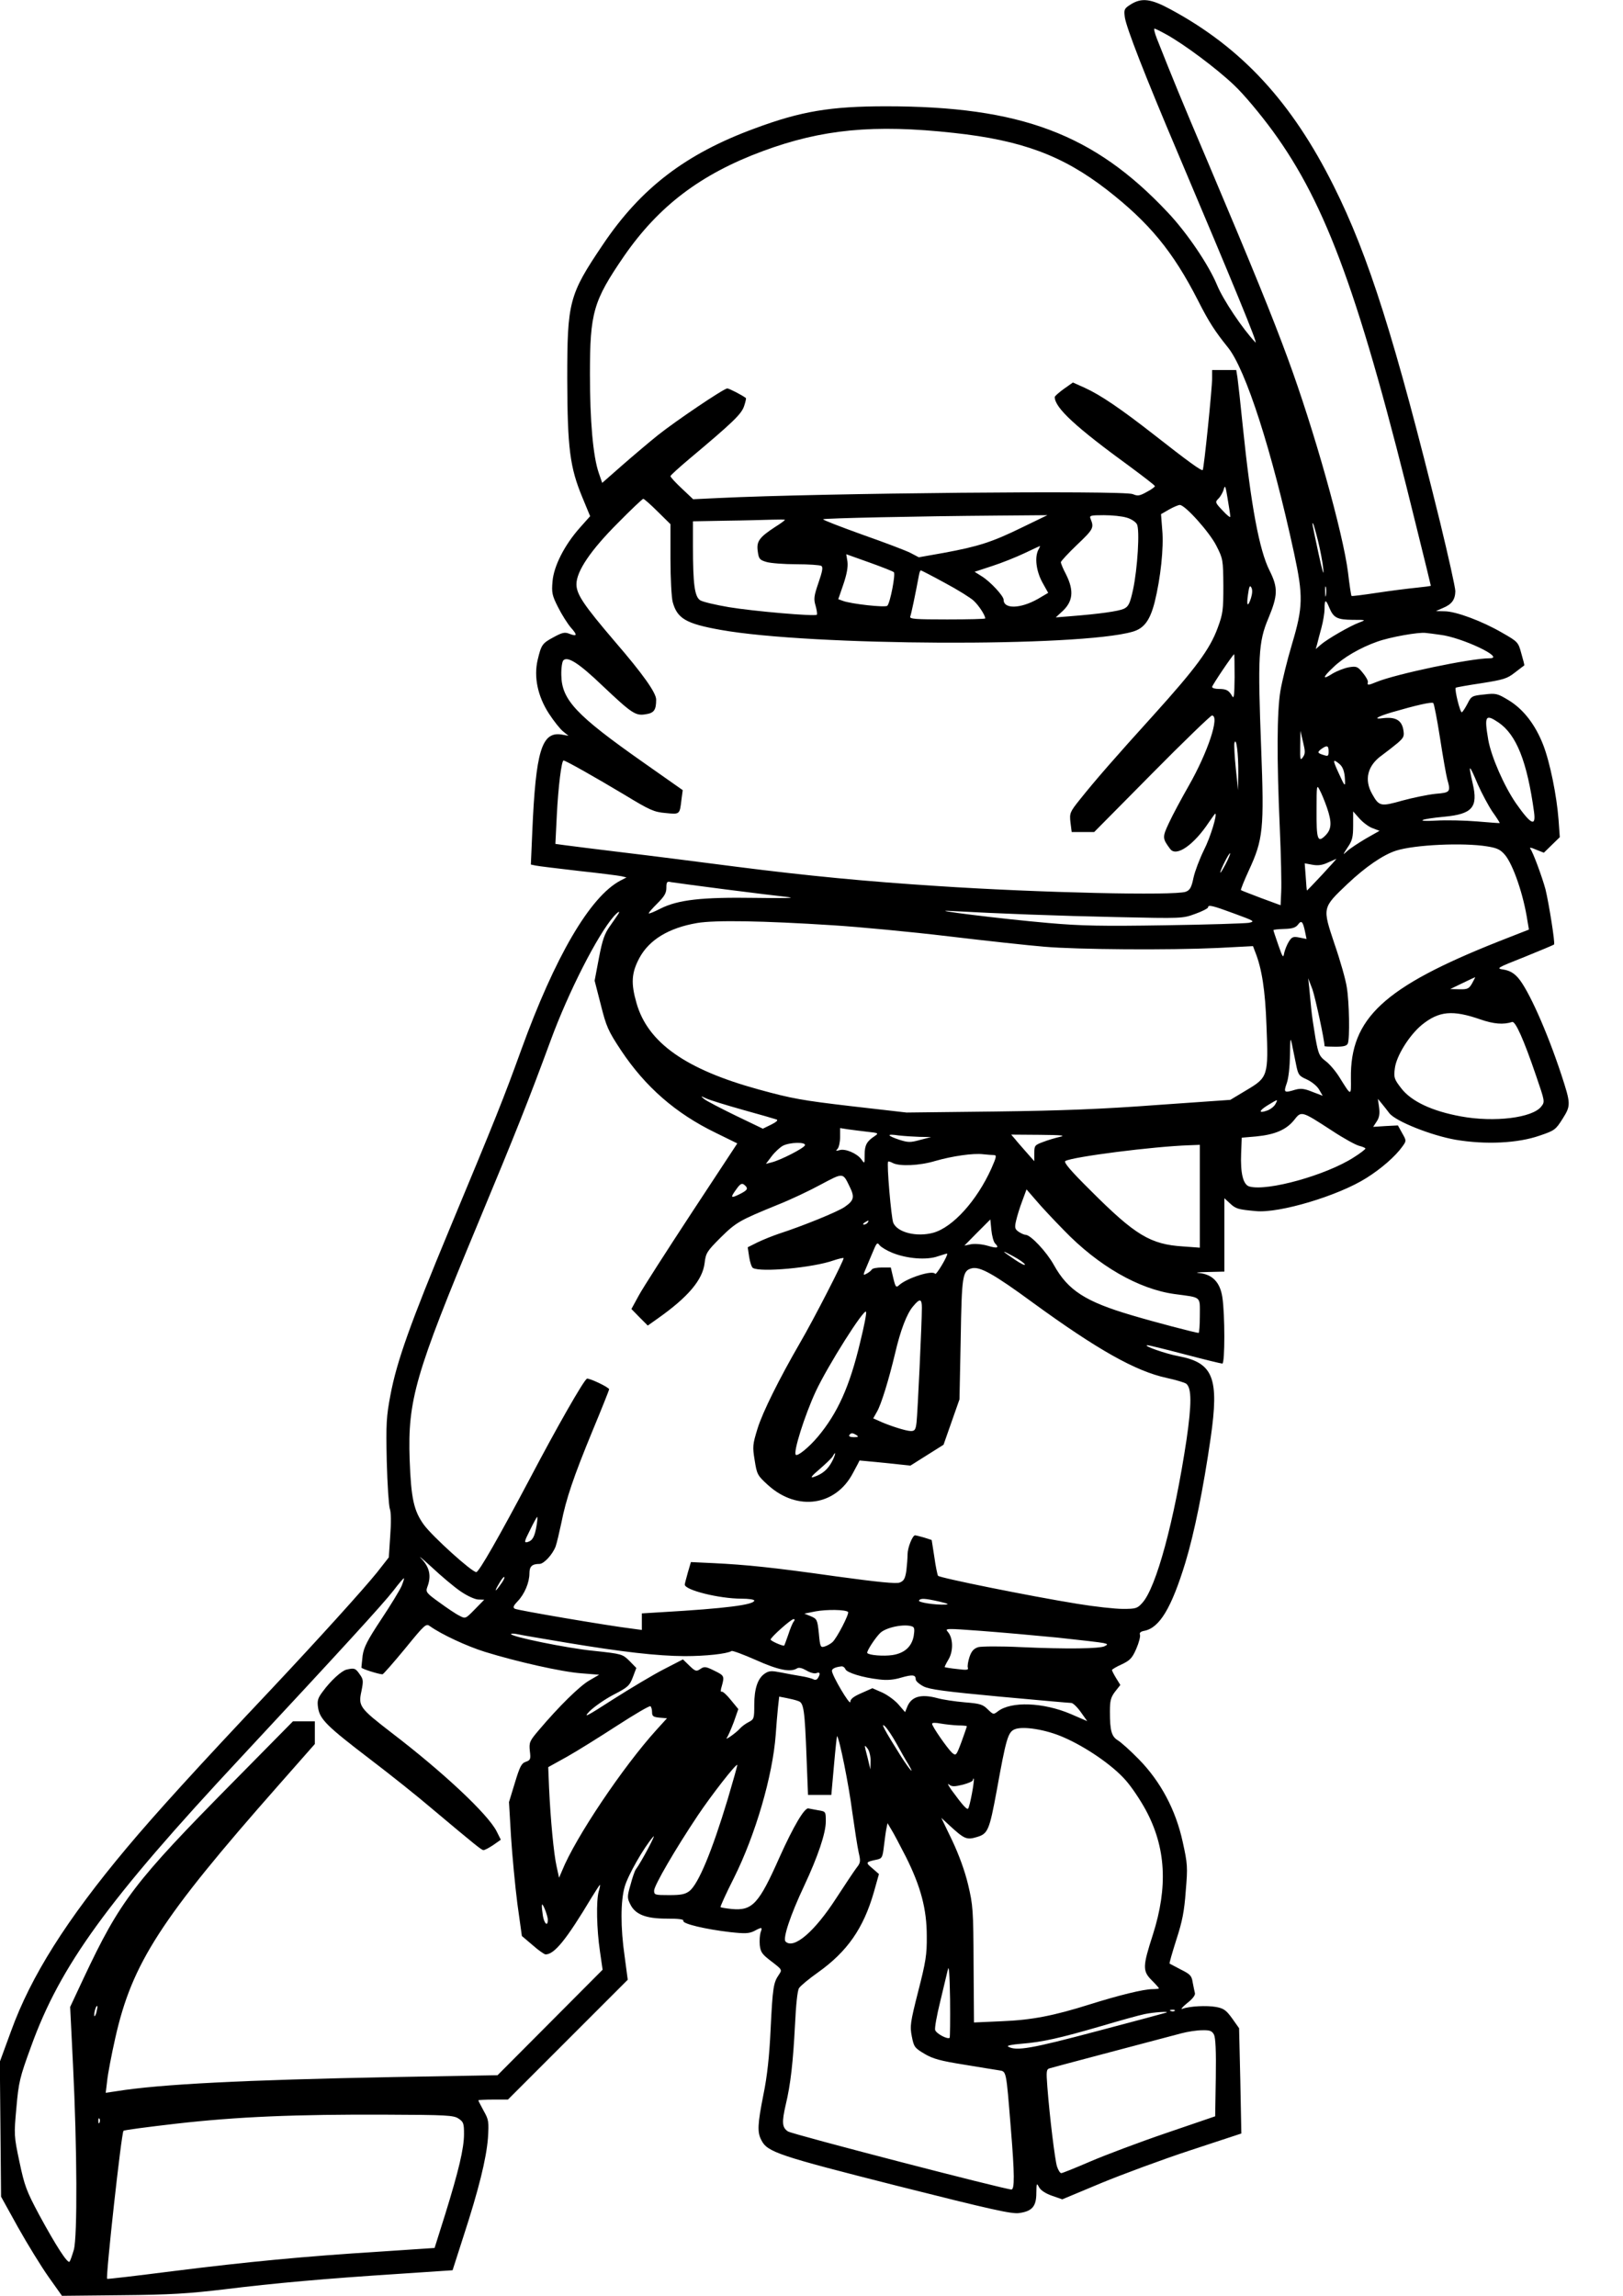 <?xml version="1.0" encoding="UTF-8" standalone="yes"?>
<svg version="1.0" xmlns="http://www.w3.org/2000/svg" width="595.276pt" height="841.89pt" viewBox="0 0 794 1123" preserveAspectRatio="xMidYMid meet">
  <g transform="translate(0,1123) scale(0.1,-0.1)" fill="#000000" stroke="none">
    <path d="M5531 11208 c-31 -20 -33 -24 -28 -63 8 -52 96 -279 262 -670 268
-633 393 -936 377 -920 -62 65 -158 208 -188 281 -41 99 -148 257 -242 356
-360 383 -720 518 -1377 518 -272 0 -416 -24 -642 -108 -338 -124 -558 -292
-744 -569 -166 -246 -174 -279 -174 -658 1 -339 13 -431 74 -578 l38 -92 -49
-55 c-76 -85 -129 -189 -135 -264 -5 -55 -2 -69 27 -126 18 -36 46 -80 62 -99
34 -38 32 -46 -7 -31 -22 9 -35 6 -77 -17 -56 -30 -60 -37 -78 -112 -19 -82 0
-176 55 -261 24 -37 55 -76 70 -88 l26 -21 -34 6 c-97 15 -126 -80 -143 -474
l-7 -162 24 -5 c13 -3 107 -14 209 -26 102 -11 196 -23 210 -26 l25 -6 -31
-16 c-148 -79 -319 -372 -484 -827 -85 -235 -125 -335 -350 -875 -193 -464
-259 -649 -290 -814 -20 -105 -22 -140 -18 -324 3 -114 10 -218 15 -232 6 -15
7 -68 2 -132 l-7 -106 -58 -74 c-67 -83 -284 -323 -519 -573 -358 -379 -567
-609 -706 -775 -294 -351 -468 -627 -565 -895 l-55 -150 3 -330 3 -330 83
-150 c46 -82 113 -191 149 -242 l66 -93 291 3 c241 2 328 8 506 29 243 30 488
52 860 76 l254 17 53 165 c76 233 112 381 120 481 5 81 4 90 -21 134 -14 26
-26 49 -26 51 0 2 33 4 73 4 l72 0 293 293 293 293 -15 113 c-21 144 -20 272
0 342 16 56 93 191 139 244 21 25 -58 -124 -85 -160 -4 -5 -16 -38 -25 -73
-17 -58 -17 -66 -2 -96 24 -50 75 -71 178 -71 60 0 85 -3 82 -11 -5 -14 108
-41 229 -55 73 -8 92 -7 117 5 39 21 42 20 32 -6 -4 -13 -6 -41 -4 -63 4 -35
12 -45 58 -80 52 -40 52 -40 35 -65 -26 -38 -30 -61 -40 -266 -6 -131 -17
-232 -35 -319 -29 -146 -31 -185 -10 -224 29 -58 84 -76 664 -223 464 -117
562 -139 598 -133 63 9 83 33 83 98 1 49 1 51 14 27 9 -15 32 -30 64 -41 l49
-17 189 79 c104 43 301 116 438 161 l249 82 -5 258 -6 257 -34 48 c-29 40 -41
49 -79 56 -46 8 -129 4 -164 -9 -11 -4 -1 8 22 27 26 20 41 39 39 49 -2 8 -7
32 -11 53 -5 33 -12 40 -58 63 -29 15 -53 28 -55 29 -2 2 13 54 33 117 29 89
39 139 46 238 10 117 9 133 -15 241 -34 156 -108 295 -215 404 -41 42 -87 83
-102 92 -31 19 -39 47 -39 140 0 54 4 70 25 98 l26 33 -21 34 c-11 18 -20 36
-20 39 0 3 21 16 48 28 40 19 51 30 71 76 13 30 21 61 18 69 -4 9 4 16 22 19
74 15 132 111 200 333 44 145 88 362 124 611 42 292 13 367 -156 399 -65 12
-181 53 -153 54 6 0 88 -20 183 -45 95 -25 177 -45 183 -45 13 0 13 243 0 325
-11 73 -49 112 -114 118 -23 2 -4 4 42 5 l82 2 0 180 0 179 27 -25 c29 -27 39
-30 126 -38 114 -12 405 75 542 162 72 45 142 106 176 154 20 28 20 28 -1 65
l-21 38 -60 -3 -61 -4 17 26 c13 19 16 38 12 69 l-6 42 19 -23 c11 -13 27 -34
37 -47 31 -40 205 -109 324 -130 148 -25 305 -17 411 20 74 25 79 29 113 83
41 65 40 73 -7 217 -70 212 -161 415 -211 472 -20 23 -41 35 -69 40 -40 6 -39
7 100 62 77 31 143 59 145 61 6 6 -26 205 -42 270 -16 59 -61 182 -74 198 -6
8 3 7 28 -4 l38 -15 39 38 39 38 -6 85 c-9 118 -42 281 -75 366 -38 98 -96
174 -168 218 -56 34 -63 36 -121 29 -59 -6 -63 -8 -81 -44 -11 -21 -23 -40
-28 -43 -8 -5 -37 112 -30 120 2 2 58 12 125 22 107 17 126 22 164 52 24 19
45 34 46 35 2 1 -5 27 -14 58 -15 56 -17 58 -94 102 -98 57 -227 105 -282 105
l-42 1 34 15 c44 18 60 41 61 82 0 18 -34 170 -75 339 -220 892 -349 1302
-520 1643 -205 411 -450 676 -796 863 -99 54 -144 59 -198 25z m174 -146 c89
-49 248 -168 332 -248 48 -45 128 -141 189 -224 265 -363 428 -812 704 -1939
39 -156 70 -285 70 -286 0 -2 -33 -6 -72 -10 -40 -4 -127 -15 -193 -25 -66
-10 -121 -17 -123 -15 -2 2 -10 53 -17 114 -24 192 -166 699 -296 1051 -75
204 -167 430 -389 955 -131 308 -173 411 -251 608 -10 26 -15 47 -11 47 4 0
30 -13 57 -28z m-1040 -482 c334 -36 534 -111 750 -278 207 -161 323 -301 446
-542 53 -105 84 -152 146 -229 87 -107 215 -503 324 -1007 45 -209 44 -263
-10 -444 -24 -80 -49 -183 -57 -230 -17 -102 -18 -331 -3 -668 6 -136 9 -277
7 -314 l-3 -66 -95 35 c-52 20 -97 37 -99 39 -2 2 15 45 38 95 71 153 76 203
61 598 -17 448 -14 520 35 636 47 113 48 150 6 234 -50 99 -91 316 -131 706
-11 110 -23 217 -26 238 l-6 37 -59 0 -59 0 0 -40 c0 -51 -40 -443 -46 -449
-6 -6 -73 43 -235 170 -165 129 -265 197 -342 232 l-58 26 -44 -31 c-25 -18
-45 -36 -45 -40 0 -53 105 -149 369 -341 66 -49 121 -91 121 -95 0 -4 -18 -17
-41 -29 -34 -19 -44 -20 -67 -10 -43 19 -1532 5 -2024 -19 l-127 -6 -55 52
c-31 29 -56 56 -56 61 0 4 42 42 93 85 211 177 254 218 267 257 7 20 11 39 9
40 -18 14 -82 47 -91 47 -17 0 -255 -161 -340 -229 -40 -32 -118 -98 -173
-146 l-99 -87 -17 49 c-28 82 -43 255 -43 483 0 301 16 357 166 576 170 246
375 402 680 515 289 107 543 132 933 89z m1354 -1877 c1 -7 -16 6 -37 29 -38
40 -38 42 -21 59 10 10 22 31 26 46 6 23 9 15 19 -47 7 -41 13 -80 13 -87z
m-2802 25 l63 -62 0 -171 c0 -93 5 -188 11 -210 22 -81 66 -106 234 -136 439
-79 1755 -85 2016 -9 56 16 85 55 108 145 29 117 45 266 37 353 l-6 77 40 23
c21 12 45 22 52 22 26 0 146 -134 179 -200 32 -63 33 -68 34 -195 0 -119 -2
-137 -28 -207 -38 -104 -109 -199 -312 -424 -193 -213 -287 -321 -362 -415
-49 -61 -51 -67 -46 -112 l6 -47 55 0 55 0 282 285 c155 157 288 285 294 285
40 0 -20 -180 -113 -343 -36 -63 -80 -145 -97 -182 -33 -70 -33 -76 6 -128 30
-40 116 20 190 132 15 22 29 41 30 41 12 0 -24 -118 -55 -178 -21 -43 -44
-103 -51 -135 -10 -48 -17 -61 -38 -69 -54 -20 -720 -5 -1216 28 -344 22 -635
50 -980 94 -170 22 -420 54 -555 70 -135 16 -265 33 -289 36 l-44 6 7 141 c7
139 23 267 33 267 10 0 155 -82 297 -167 125 -76 145 -85 202 -90 71 -7 69 -8
78 67 l6 45 -192 135 c-329 231 -400 306 -402 427 -1 34 4 67 10 73 21 21 76
-14 189 -122 147 -139 164 -150 213 -142 42 6 52 21 52 72 0 33 -64 124 -203
285 -151 177 -187 230 -187 279 0 64 70 167 203 300 64 65 120 118 124 118 4
0 36 -28 70 -62z m1783 -78 c-147 -72 -214 -93 -381 -124 l-124 -22 -40 21
c-23 12 -129 52 -237 90 -108 39 -194 72 -191 75 5 5 457 15 853 18 l244 2
-124 -60z m512 48 c22 -6 44 -21 50 -32 15 -27 3 -219 -19 -321 -15 -68 -22
-82 -45 -93 -27 -12 -119 -25 -258 -36 l-75 -6 26 24 c59 51 65 105 24 187
-14 26 -25 53 -25 59 0 5 36 44 81 87 79 75 82 82 64 126 -6 15 0 17 65 17 40
0 90 -5 112 -12z m-1672 -11 c0 -2 -21 -18 -47 -34 -78 -51 -93 -71 -86 -119
5 -38 9 -43 43 -53 20 -6 86 -11 146 -11 60 0 115 -4 122 -8 9 -6 6 -25 -14
-83 -22 -64 -24 -79 -14 -112 6 -22 9 -41 6 -44 -9 -9 -309 17 -430 37 -65 11
-129 26 -141 34 -27 18 -35 80 -35 262 l0 124 163 3 c89 1 190 4 225 5 34 1
62 1 62 -1z m2608 -102 c11 -44 23 -107 26 -140 4 -38 -5 -8 -24 80 -32 150
-32 150 -26 144 2 -2 13 -40 24 -84z m-1368 -44 c-19 -37 -11 -103 19 -159
l29 -52 -51 -30 c-85 -48 -167 -50 -167 -4 0 19 -65 89 -107 115 l-35 22 85
28 c47 15 119 44 159 63 40 19 74 35 76 35 1 1 -2 -8 -8 -18z m-707 -110 c9
-9 -18 -150 -32 -164 -10 -10 -179 9 -218 24 l-22 8 25 73 c17 50 23 85 20
110 l-6 37 112 -40 c62 -22 117 -44 121 -48z m249 -52 c62 -33 126 -73 141
-87 26 -24 57 -72 57 -87 0 -3 -84 -5 -186 -5 -155 0 -185 2 -181 14 5 12 24
103 43 204 2 12 6 22 9 22 2 0 55 -27 117 -61z m1498 -75 c-16 -48 -23 -37
-14 21 5 37 9 44 16 31 6 -11 5 -29 -2 -52z m367 14 c-2 -13 -4 -5 -4 17 -1
22 1 32 4 23 2 -10 2 -28 0 -40z m16 -60 c21 -50 38 -59 114 -60 67 0 67 0 33
-13 -44 -16 -157 -81 -189 -109 l-24 -21 7 25 c3 14 13 50 21 80 8 30 15 71
15 92 0 47 6 48 23 6z m542 -133 c105 -12 323 -115 243 -115 -94 0 -459 -77
-554 -116 -41 -17 -46 -17 -42 -1 2 7 -10 28 -25 46 -25 31 -31 33 -68 27 -22
-4 -58 -18 -80 -31 -51 -33 -50 -19 4 31 49 48 132 96 214 125 63 23 206 48
238 43 11 -1 43 -5 70 -9z m-1005 -207 c-1 -90 -3 -109 -12 -93 -16 28 -28 35
-65 35 -18 0 -33 4 -33 10 0 8 101 158 108 160 1 0 2 -51 2 -112z m1005 -298
c14 -91 30 -181 35 -200 18 -64 16 -67 -57 -73 -38 -4 -110 -19 -162 -33 -106
-30 -114 -29 -148 32 -40 70 -23 139 47 189 23 17 58 44 77 60 32 28 34 34 28
68 -9 45 -39 61 -99 54 -51 -7 -30 7 44 29 117 34 195 52 202 45 4 -4 19 -81
33 -171z m286 76 c88 -60 140 -191 174 -438 10 -74 -15 -62 -88 42 -58 84
-121 227 -136 311 -20 118 -14 128 50 85z m-957 -170 c-13 -18 -14 -13 -13 54
l1 75 13 -55 c11 -46 11 -57 -1 -74z m-316 -76 l-1 -85 -11 105 c-6 58 -9 114
-7 125 9 35 20 -53 19 -145z m442 104 c0 -22 -3 -24 -22 -18 -33 10 -35 14
-14 30 28 20 36 18 36 -12z m53 -61 c15 -13 23 -32 26 -63 4 -54 2 -52 -32 23
-28 61 -27 67 6 40z m677 -100 c19 -43 51 -103 71 -133 21 -29 37 -55 36 -56
-1 -1 -51 3 -112 8 -60 5 -150 7 -200 4 -107 -6 -77 8 41 19 137 13 166 46
139 162 -23 100 -19 100 25 -4z m-739 -111 c26 -75 24 -108 -7 -139 -38 -38
-44 -20 -43 127 0 119 1 124 15 96 9 -16 24 -53 35 -84z m224 -103 l34 -13
-67 -38 c-37 -22 -78 -49 -91 -61 -23 -21 -23 -21 2 18 23 33 27 51 27 108 l0
68 31 -35 c17 -19 46 -41 64 -47z m560 -89 c49 -8 65 -15 88 -42 40 -48 91
-196 110 -324 l7 -41 -148 -58 c-562 -223 -727 -376 -723 -670 1 -89 3 -89
-57 7 -18 29 -48 64 -67 78 -30 23 -35 33 -49 110 -8 47 -18 112 -21 145 -3
33 -8 80 -10 105 l-5 45 21 -55 c14 -41 59 -248 59 -277 0 -2 24 -3 54 -3 40
0 55 4 60 16 10 25 7 203 -5 274 -5 36 -32 131 -60 212 -60 180 -61 176 64
295 88 83 174 142 237 162 90 29 328 40 445 21z m-1279 -87 c-14 -26 -25 -45
-26 -41 0 12 43 98 48 94 2 -2 -8 -26 -22 -53z m472 -52 c-40 -43 -74 -78 -74
-77 -1 0 -4 31 -6 67 l-5 66 38 -7 c27 -5 49 -2 76 11 21 9 40 18 41 18 2 1
-29 -34 -70 -78z m-2923 -71 c132 -17 272 -34 310 -38 43 -5 -19 -6 -160 -4
-262 4 -378 -9 -465 -53 -29 -15 -54 -25 -56 -23 -2 3 17 24 41 48 35 35 45
51 45 77 0 29 3 33 23 28 12 -2 130 -18 262 -35z m2494 -119 c98 -36 102 -38
71 -45 -19 -3 -203 -9 -409 -12 -309 -5 -411 -3 -571 11 -231 20 -608 67 -480
59 236 -13 527 -24 815 -30 317 -7 321 -7 383 16 34 12 62 27 62 31 0 15 21
10 129 -30z m-3015 -3 c-5 -7 -22 -33 -40 -58 -26 -36 -37 -67 -54 -156 l-21
-111 30 -117 c27 -107 35 -127 100 -225 118 -177 266 -307 462 -402 l106 -52
-223 -339 c-122 -186 -239 -368 -259 -405 l-36 -66 40 -41 40 -40 48 34 c149
105 220 189 230 271 6 50 11 58 79 126 76 75 93 84 279 160 61 24 156 69 211
99 111 59 107 59 141 -11 25 -51 21 -67 -25 -99 -35 -24 -205 -93 -322 -131
-30 -10 -77 -29 -104 -42 l-48 -24 7 -47 c4 -26 12 -50 18 -54 36 -23 296 1
396 37 24 8 46 13 48 11 5 -5 -146 -300 -214 -416 -100 -173 -182 -337 -207
-418 -24 -78 -25 -88 -14 -155 11 -69 13 -74 66 -122 143 -129 331 -101 415
60 18 33 32 60 32 61 0 0 56 -5 125 -12 l124 -13 81 51 81 51 39 111 39 111 6
295 c5 314 9 334 54 346 40 10 108 -28 299 -168 316 -230 502 -335 654 -368
46 -10 90 -23 97 -29 26 -22 26 -99 1 -272 -60 -399 -149 -727 -217 -800 -24
-27 -32 -29 -95 -29 -38 0 -138 11 -223 25 -229 37 -674 127 -681 137 -3 5
-12 47 -18 92 l-13 83 -37 12 c-21 6 -41 11 -44 11 -13 0 -37 -61 -37 -93 0
-19 -3 -55 -6 -81 -6 -38 -12 -49 -32 -57 -17 -7 -106 2 -311 30 -311 44 -439
57 -603 65 l-108 5 -15 -51 c-8 -29 -15 -55 -15 -59 0 -27 168 -69 278 -69 34
0 62 -4 62 -9 0 -21 -142 -39 -452 -57 l-98 -6 0 -40 0 -41 -52 7 c-114 14
-557 89 -570 97 -10 6 -6 15 14 36 34 35 58 92 58 137 0 34 13 46 49 46 22 0
64 46 79 85 6 17 18 68 28 115 23 117 59 224 153 452 45 108 81 199 81 202 0
10 -100 57 -109 52 -18 -12 -146 -236 -279 -489 -150 -283 -249 -457 -262
-457 -22 0 -214 174 -256 231 -50 69 -63 129 -70 319 -10 292 27 418 334 1155
186 447 247 600 356 896 87 237 230 517 309 607 22 24 33 29 21 10z m1051 -54
c127 -8 381 -32 565 -54 184 -22 396 -45 470 -51 162 -14 609 -17 847 -6 l173
9 11 -29 c32 -80 49 -186 55 -360 10 -246 7 -253 -97 -315 l-80 -48 -357 -25
c-266 -20 -468 -28 -792 -32 l-435 -5 -270 31 c-239 28 -291 37 -454 82 -357
98 -542 229 -597 422 -28 97 -25 148 14 221 48 89 143 147 282 171 89 15 322
11 665 -11z m2310 -33 l7 -34 -35 7 c-30 6 -37 3 -51 -19 -9 -14 -19 -39 -23
-55 -5 -28 -7 -26 -29 37 -13 38 -24 70 -24 73 0 3 24 5 52 6 40 1 56 6 68 21
17 23 24 17 35 -36z m817 -251 c-15 -26 -22 -30 -62 -29 l-45 1 60 29 c33 16
61 29 62 29 1 0 -6 -13 -15 -30z m42 -177 c64 -22 111 -26 154 -12 16 5 57
-87 117 -263 43 -126 44 -127 25 -151 -43 -55 -229 -78 -392 -48 -143 26 -244
74 -293 138 -34 44 -37 52 -31 97 7 60 70 161 131 212 85 69 151 75 289 27z
m-903 -221 c10 -50 14 -55 52 -72 24 -11 50 -32 60 -49 l18 -31 -50 19 c-39
16 -57 18 -83 11 -56 -17 -59 -15 -43 31 9 24 15 82 16 138 1 84 2 90 10 51 5
-25 14 -69 20 -98z m-2706 -221 c83 -23 156 -44 164 -47 9 -3 0 -12 -26 -25
l-41 -20 -133 64 c-74 36 -143 72 -154 81 -19 16 -18 16 10 3 17 -8 98 -33
180 -56z m2605 29 c-6 -12 -23 -25 -37 -31 -46 -17 -47 -4 -2 24 53 32 52 32
39 7z m277 -131 c56 -37 116 -70 133 -74 16 -4 30 -10 30 -13 0 -4 -26 -24
-58 -44 -134 -86 -420 -166 -509 -142 -31 8 -45 64 -41 162 l3 77 70 6 c93 9
148 33 186 80 36 46 35 46 186 -52z m-2274 -5 c56 -6 57 -7 35 -22 -38 -25
-48 -44 -48 -91 0 -45 0 -45 -16 -22 -21 29 -79 54 -107 45 -18 -5 -20 -4 -9
7 6 7 12 33 12 57 l0 44 38 -6 c20 -3 63 -8 95 -12z m256 -25 l56 -1 -54 -14
c-47 -13 -58 -13 -102 1 -62 21 -63 30 -3 21 26 -3 72 -6 103 -7z m686 0 c-22
-5 -59 -16 -82 -25 -41 -15 -43 -18 -43 -55 l0 -39 -38 43 c-20 23 -46 52 -56
65 l-19 22 139 -1 c107 -1 130 -3 99 -10z m-1247 -41 c-4 -14 -119 -73 -164
-84 l-27 -7 28 37 c15 20 40 43 54 51 33 18 114 20 109 3z m1932 -249 l0 -252
-82 6 c-160 10 -234 55 -451 272 -98 97 -135 140 -125 146 39 21 429 71 606
77 l52 2 0 -251z m-1008 201 c15 0 13 -9 -12 -66 -71 -157 -188 -287 -284
-314 -81 -22 -176 1 -196 49 -10 25 -33 292 -25 299 2 2 12 -1 23 -7 33 -17
131 -13 207 10 83 24 186 39 235 33 19 -2 43 -4 52 -4z m-1212 -154 c9 -12 4
-19 -29 -36 -46 -23 -50 -20 -20 21 23 33 31 35 49 15z m1555 -214 c168 -174
366 -288 542 -312 134 -18 123 -9 123 -106 0 -46 -3 -84 -6 -84 -13 0 -219 54
-326 86 -228 67 -313 122 -382 246 -36 65 -114 148 -139 148 -7 0 -22 7 -34
15 -18 13 -20 20 -12 54 5 22 18 65 30 96 l21 57 46 -53 c25 -30 87 -96 137
-147z m-337 -64 c22 -22 12 -26 -35 -12 -27 8 -61 11 -81 8 l-34 -7 63 64 64
64 5 -52 c3 -29 11 -58 18 -65z m-623 102 c-3 -5 -12 -10 -18 -10 -7 0 -6 4 3
10 19 12 23 12 15 0z m120 -148 c71 -29 169 -37 224 -17 24 8 45 14 45 13 4
-10 -54 -107 -59 -99 -12 20 -137 -20 -176 -55 -15 -14 -18 -11 -29 35 l-12
51 -43 0 c-24 0 -47 -4 -50 -10 -3 -5 -15 -15 -25 -20 -19 -10 -19 -9 1 37 11
27 27 64 35 83 13 31 17 33 27 19 7 -9 35 -26 62 -37z m649 -57 c2 -7 -19 3
-47 22 -70 47 -72 52 -10 18 28 -15 54 -33 57 -40z m-504 -212 c0 -73 -21
-518 -26 -560 -4 -37 -9 -43 -28 -43 -23 0 -108 27 -157 50 l-27 12 18 32 c21
35 59 160 89 286 26 112 57 194 88 230 33 40 43 38 43 -7z m-301 -165 c-52
-220 -111 -350 -208 -466 -44 -52 -99 -97 -108 -88 -13 13 43 191 97 308 59
127 240 413 247 391 3 -7 -10 -72 -28 -145z m-19 -458 c12 -8 9 -10 -13 -10
-16 0 -26 4 -22 10 8 12 16 12 35 0z m-119 -128 c-21 -40 -48 -63 -91 -77 -18
-6 -9 6 30 39 30 26 58 53 63 61 18 33 16 12 -2 -23z m-1446 -314 c-9 -55 -20
-74 -44 -81 -18 -4 -17 1 12 59 17 35 33 64 35 64 2 0 1 -19 -3 -42z m-372
-322 c32 -22 69 -39 86 -40 l30 -1 -46 -47 c-46 -47 -46 -47 -76 -31 -17 8
-61 38 -98 65 -63 45 -67 51 -59 74 21 54 12 96 -27 138 -21 22 1 4 48 -39 47
-44 111 -98 142 -119z m197 35 c-29 -42 -34 -39 -8 4 11 20 23 34 25 31 3 -3
-5 -19 -17 -35z m-485 -8 c-9 -21 -54 -95 -100 -164 -68 -103 -85 -136 -91
-177 -3 -29 -6 -55 -6 -59 1 -6 82 -32 103 -33 4 0 53 56 110 125 98 120 103
125 123 110 56 -40 181 -98 268 -125 155 -48 376 -98 471 -105 l88 -7 -48 -28
c-47 -27 -148 -126 -247 -243 -46 -54 -48 -60 -44 -102 5 -40 3 -45 -20 -53
-21 -7 -29 -23 -53 -102 l-29 -95 10 -170 c6 -93 20 -241 31 -327 l22 -158 53
-45 c28 -25 57 -45 63 -45 43 0 101 71 225 278 21 34 39 62 41 62 2 0 -1 -15
-6 -32 -13 -46 -10 -186 6 -293 l13 -90 -257 -258 -257 -258 -509 -9 c-733
-14 -1144 -35 -1354 -69 l-54 -8 7 58 c3 32 21 127 40 211 82 365 222 582 798
1235 l178 202 0 55 0 56 -54 0 -53 0 -289 -293 c-488 -494 -556 -583 -735
-963 l-66 -141 14 -284 c20 -402 22 -840 4 -904 -8 -27 -17 -53 -21 -58 -9
-11 -66 77 -148 228 -63 118 -72 142 -97 260 -27 127 -27 133 -15 265 11 125
16 147 72 300 143 396 373 713 1027 1414 488 524 695 750 746 816 25 33 48 60
51 60 2 0 -3 -17 -11 -37z m2630 -77 c42 -10 51 -14 30 -15 -52 -2 -135 11
-129 20 7 12 28 11 99 -5z m-446 -51 c7 -8 -55 -129 -77 -148 -9 -8 -27 -18
-38 -21 -20 -6 -22 -2 -28 64 -7 67 -9 71 -39 84 l-32 13 55 11 c54 10 147 9
159 -3z m-266 -47 c-6 -7 -18 -37 -27 -65 -10 -29 -19 -53 -20 -53 -14 0 -66
24 -66 30 0 11 100 100 112 100 7 0 7 -4 1 -12z m580 -24 c11 -4 12 -15 7 -47
-10 -52 -45 -84 -105 -93 -43 -6 -112 -1 -122 10 -6 6 40 77 65 100 31 27 118
44 155 30z m707 -54 c113 -12 216 -24 229 -27 21 -5 22 -7 6 -15 -22 -13 -189
-15 -410 -5 -100 5 -193 4 -209 0 -22 -7 -33 -19 -43 -48 -7 -22 -11 -45 -8
-53 4 -11 -6 -12 -53 -6 -31 3 -58 8 -60 9 -2 1 7 19 19 39 24 42 22 105 -5
135 -14 16 -5 16 157 4 95 -7 264 -22 377 -33z m-2400 -25 c277 -46 443 -65
580 -66 101 0 206 11 229 25 4 3 58 -17 119 -44 109 -49 169 -61 201 -41 9 6
25 2 46 -10 18 -11 40 -17 49 -13 18 7 21 -3 7 -25 -5 -8 -14 -10 -22 -5 -8 4
-34 11 -59 15 -25 4 -69 12 -99 18 -46 9 -58 9 -79 -5 -35 -23 -52 -74 -52
-153 0 -67 -1 -71 -28 -85 -16 -8 -34 -22 -42 -31 -18 -21 -78 -63 -64 -45 6
8 21 43 34 77 l22 63 -37 45 c-20 25 -40 43 -45 40 -5 -3 -5 9 1 27 14 50 12
52 -37 76 -42 21 -49 21 -68 8 -19 -13 -24 -12 -53 16 l-32 31 -93 -48 c-51
-26 -163 -93 -248 -147 -132 -85 -149 -94 -116 -59 22 22 75 59 117 81 70 36
79 44 95 86 l17 45 -34 35 c-34 33 -36 34 -176 49 -130 13 -403 69 -403 82 0
3 15 3 33 -1 17 -4 124 -22 237 -41z m1366 -130 c7 -17 84 -41 165 -50 38 -5
72 -2 108 9 56 16 71 14 71 -9 0 -8 17 -23 38 -34 30 -15 104 -25 372 -50 184
-17 342 -31 351 -31 8 0 29 -20 46 -44 l32 -45 -81 35 c-134 57 -291 63 -356
13 -22 -17 -23 -16 -50 10 -24 24 -38 28 -112 34 -47 4 -108 13 -136 21 -80
21 -126 7 -146 -44 l-10 -25 -32 37 c-18 21 -54 47 -80 59 l-48 21 -54 -24
c-39 -17 -54 -29 -54 -43 -1 -21 -90 130 -90 152 0 11 18 19 48 22 7 0 15 -6
18 -14z m-230 -156 c26 -9 31 -40 40 -281 l7 -178 57 0 57 0 13 145 c7 80 14
144 15 143 12 -12 58 -242 74 -368 12 -85 26 -176 32 -202 10 -43 9 -50 -11
-75 -12 -16 -56 -82 -99 -148 -105 -163 -208 -252 -248 -212 -14 15 23 128 91
272 67 143 106 258 106 315 0 49 0 49 -37 55 -21 4 -42 8 -48 9 -19 5 -74 -89
-141 -238 -102 -230 -133 -263 -234 -254 -28 3 -52 7 -55 9 -2 3 27 67 65 142
106 212 190 500 205 702 3 44 8 104 11 133 l6 53 36 -7 c20 -4 46 -10 58 -15z
m-716 -54 c0 -20 6 -24 37 -27 l36 -3 -50 -55 c-166 -183 -398 -529 -463 -690
l-15 -35 -12 55 c-14 61 -30 233 -37 386 l-4 100 92 51 c50 28 160 97 245 152
85 55 158 98 163 95 4 -3 8 -16 8 -29z m1498 -65 c23 0 42 -2 42 -4 0 -3 -12
-37 -26 -76 -26 -69 -27 -70 -47 -53 -23 22 -97 128 -97 141 0 6 17 6 43 1 23
-4 61 -8 85 -9z m-302 -89 c20 -36 45 -81 56 -98 37 -62 10 -33 -33 34 -83
132 -103 170 -80 149 12 -11 37 -49 57 -85z m817 31 c109 -47 240 -137 303
-209 29 -32 73 -98 99 -146 99 -183 110 -376 35 -611 -50 -155 -51 -177 -5
-223 19 -19 35 -37 35 -39 0 -2 -15 -4 -32 -4 -43 0 -165 -30 -308 -75 -175
-55 -281 -76 -430 -82 l-135 -6 -2 284 c-1 267 -3 290 -27 391 -16 67 -45 146
-78 216 l-53 110 41 -38 c72 -66 83 -71 133 -56 54 16 61 32 97 226 46 255 55
287 88 301 40 17 153 -1 239 -39z m-944 -116 l-1 -41 -13 55 c-18 69 -18 69 0
46 8 -11 15 -38 14 -60z m-699 -187 c-77 -255 -143 -414 -187 -449 -21 -16
-41 -20 -99 -20 -70 0 -74 1 -74 22 0 25 105 205 214 368 65 97 186 253 193
247 1 -2 -20 -77 -47 -168z m1195 28 c-7 -37 -15 -71 -19 -74 -6 -6 -27 17
-81 91 -16 23 -22 35 -12 27 13 -11 26 -11 67 -1 27 7 50 17 50 23 0 6 2 8 4
6 2 -2 -2 -35 -9 -72z m-323 -310 c73 -146 102 -256 102 -387 1 -91 -5 -127
-42 -271 -39 -154 -41 -170 -31 -221 10 -51 14 -56 63 -85 41 -24 78 -34 191
-52 77 -13 154 -25 172 -28 37 -6 35 4 58 -281 19 -229 19 -302 3 -302 -35 1
-1072 270 -1093 284 -29 19 -31 44 -11 131 24 99 36 211 45 385 5 103 12 173
20 185 7 11 49 46 93 77 143 102 222 215 273 392 l25 89 -32 28 c-35 29 -34
31 23 43 24 5 27 12 33 63 4 32 9 71 12 86 l6 29 19 -32 c11 -17 42 -77 71
-133z m-1752 -308 c0 -34 -17 -20 -24 19 -3 20 -6 44 -5 52 0 22 29 -49 29
-71z m1966 -577 c-10 -9 -65 20 -71 38 -3 10 8 71 24 136 16 66 33 137 38 159
5 27 9 -18 11 -144 1 -101 0 -186 -2 -189z m-4175 122 c-5 -16 -10 -21 -10
-12 -1 18 10 51 15 45 2 -1 -1 -16 -5 -33z m5276 10 c-3 -3 -12 -4 -19 -1 -8
3 -5 6 6 6 11 1 17 -2 13 -5z m-42 -9 c-5 -2 -158 -43 -340 -91 -320 -85 -393
-98 -433 -75 -8 5 18 10 66 14 101 8 186 27 392 87 91 27 185 53 210 58 42 9
127 15 105 7z m234 -107 c8 -16 11 -80 9 -212 l-3 -188 -240 -82 c-132 -45
-299 -108 -371 -139 -72 -31 -136 -57 -142 -57 -6 0 -15 15 -21 33 -10 33 -35
235 -47 388 -6 80 -5 87 12 92 16 5 428 114 644 171 30 8 76 15 101 15 38 1
48 -3 58 -21z m-3696 -411 c24 -16 27 -23 27 -75 0 -71 -26 -180 -92 -393
l-52 -165 -270 -18 c-366 -23 -641 -49 -1015 -96 -173 -22 -316 -39 -317 -37
-8 7 70 715 80 724 3 4 120 19 258 35 299 34 584 46 1028 44 294 -1 329 -3
353 -19z m-1756 -19 c-3 -8 -6 -5 -6 6 -1 11 2 17 5 13 3 -3 4 -12 1 -19z"/>
    <path d="M1695 3063 c-25 -6 -78 -55 -116 -107 -25 -33 -28 -45 -23 -80 9 -56
43 -90 254 -251 96 -73 233 -182 303 -242 218 -183 242 -202 252 -203 6 0 27
11 48 25 l37 26 -21 42 c-43 83 -256 284 -512 480 -158 122 -165 131 -149 204
10 51 10 58 -9 84 -20 29 -26 31 -64 22z"/>
  </g>
</svg>